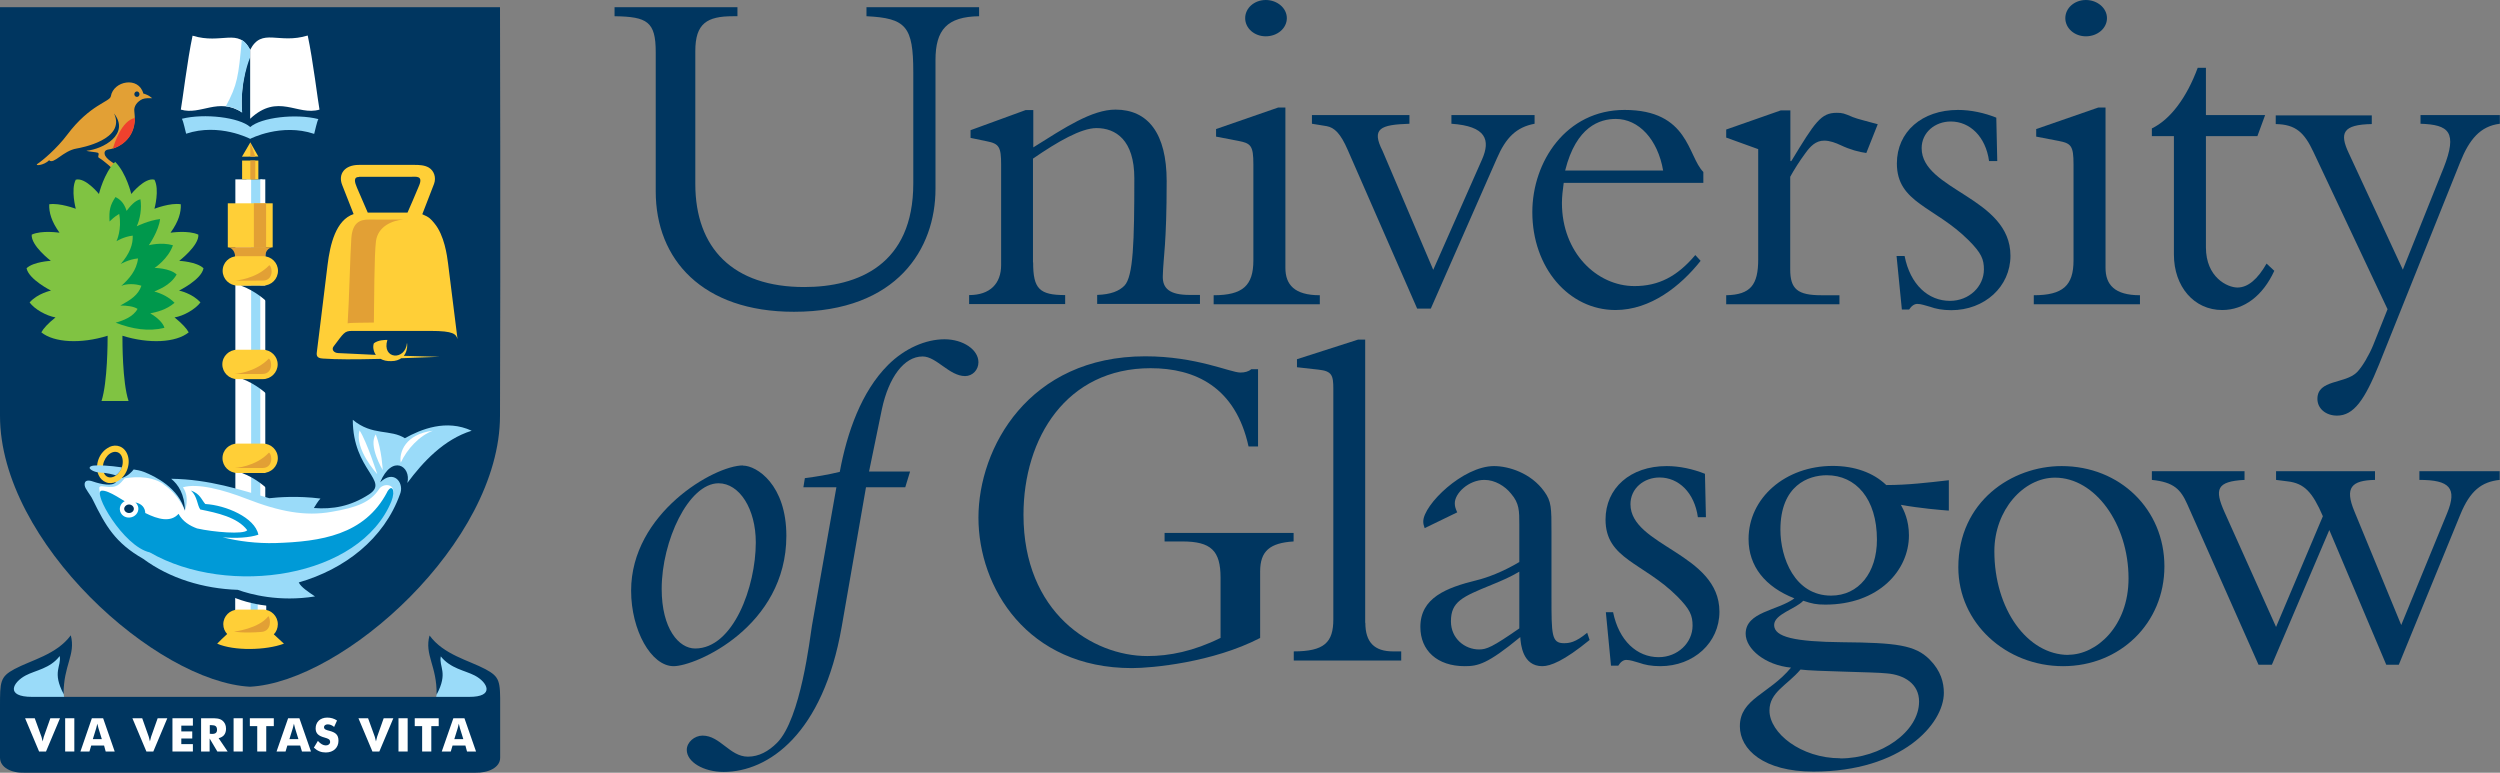 <svg width="220" height="68" viewBox="0 0 220 68" fill="none" xmlns="http://www.w3.org/2000/svg">
<rect x="0" y="0" width="220" height="68" fill="#808080" stroke="none"/>
<g clip-path="url(#clip0_11_1231)">
<path d="M0 36.588C0 47.733 13.775 60.009 22.014 60.433H21.986C30.225 60.009 44 47.719 44 36.588C44.057 21.469 44 0.636 44 0.636H0V36.588Z" fill="#003660"/>
<path d="M86.16 0.636V1.428C83.342 1.471 82.323 2.616 82.323 5.289V16.632C82.323 21.837 78.996 27.437 69.865 27.437C61.838 27.437 57.704 22.855 57.704 16.844V4.582C57.704 1.895 56.954 1.471 54.08 1.428V0.636H64.896V1.428H64.514C62.206 1.428 61.187 2.065 61.187 4.497V16.18C61.187 21.851 64.514 25.259 70.771 25.259C75.528 25.259 80.369 23.279 80.369 16.151V6.35C80.369 2.319 79.732 1.598 76.25 1.428V0.636H86.131H86.16Z" fill="#003660"/>
<path d="M90.916 23.11C90.916 25.415 91.468 25.967 93.734 25.967V26.759H85.282V25.967C87.136 25.967 88.099 24.948 88.099 23.322V14.497C88.099 12.941 87.929 12.644 86.839 12.432L85.409 12.135V11.456L90.251 9.688H90.93V12.969C93.748 11.201 96.098 9.646 98.165 9.646C101.024 9.646 102.667 11.739 102.667 15.939C102.667 21.526 102.369 22.615 102.327 24.27C102.284 25.401 102.95 25.953 104.677 25.953H105.597V26.744H96.551V25.953C97.768 25.91 98.476 25.613 98.943 25.146C99.736 24.34 99.821 21.271 99.821 15.685C99.821 12.319 98.179 11.272 96.494 11.272C95.149 11.272 93.096 12.446 90.902 13.959V23.081L90.916 23.11Z" fill="#003660"/>
<path d="M113.115 23.576C113.115 25.047 113.907 25.981 116.144 25.981V26.773H106.801V25.981C109.363 25.981 110.297 25.132 110.297 22.912V14.468C110.297 12.828 110.085 12.616 108.995 12.403L107.013 12.022V11.357L112.477 9.462H113.115V23.576ZM111.387 0C112.393 0 113.242 0.707 113.242 1.598C113.242 2.489 112.407 3.196 111.387 3.196C110.368 3.196 109.575 2.475 109.575 1.598C109.575 0.721 110.368 0 111.387 0Z" fill="#003660"/>
<path d="M124.709 27.155L118.607 13.21C117.97 11.739 117.432 11.23 116.753 11.102L115.45 10.89V10.127H124.03V10.89C121.467 10.975 120.66 11.3 121.665 13.28L126.125 23.746L130.414 14.044C131.179 12.319 130.797 11.102 127.725 10.89V10.127H135.044V10.89C133.444 11.187 132.51 12.107 131.717 13.959L125.912 27.155H124.695H124.709Z" fill="#003660"/>
<path d="M137.606 16.095C137.521 16.731 137.45 17.311 137.45 17.863C137.45 22.233 140.522 25.175 143.835 25.175C145.945 25.175 147.587 24.34 149.187 22.445L149.654 22.954C147.884 25.189 145.237 27.282 142.165 27.282C138.045 27.282 134.845 23.548 134.845 18.669C134.845 14.214 137.833 9.674 142.957 9.674C148.634 9.674 148.507 13.747 149.894 15.133V16.095H137.606ZM146.355 15.006C145.888 12.276 144.217 10.466 142.193 10.466C140.806 10.466 138.71 11.102 137.733 15.006H146.355Z" fill="#003660"/>
<path d="M157.539 23.704C157.539 25.429 158.176 25.981 160.272 25.981H161.871V26.773H151.905V25.981C154.057 25.938 154.722 25.062 154.722 22.827V13.125L151.905 12.107V11.399L156.704 9.716H157.553V14.171H157.638C159.734 10.72 160.243 9.928 161.631 9.928C162.14 9.928 162.268 9.971 163.061 10.31C163.485 10.48 164.236 10.65 165.241 10.933L164.236 13.464C163.598 13.379 162.806 13.167 161.999 12.785C161.546 12.573 161.036 12.375 160.526 12.375C159.776 12.375 159.309 12.884 158.884 13.464C158.332 14.214 157.879 14.935 157.539 15.557V23.704Z" fill="#003660"/>
<path d="M167.605 22.53C168.1 25.061 169.7 26.476 171.597 26.476C173.282 26.476 174.584 25.217 174.584 23.704C174.584 22.827 174.372 22.275 173.239 21.144C170.252 18.16 166.925 17.863 166.925 14.383C166.925 11.611 169.12 9.674 172.305 9.674C173.438 9.674 174.613 9.928 175.674 10.353L175.759 14.171H175.037C174.74 12.022 173.353 10.692 171.668 10.692C170.281 10.692 169.105 11.654 169.105 13.04C169.105 16.745 176.92 17.368 176.92 22.502C176.92 25.231 174.641 27.296 171.71 27.296C170.918 27.296 170.323 27.169 169.856 26.999C169.389 26.872 169.049 26.744 168.723 26.744C168.468 26.744 168.214 26.914 168.001 27.24H167.364L166.897 22.53H167.577H167.605Z" fill="#003660"/>
<path d="M185.287 23.576C185.287 25.047 186.08 25.981 188.317 25.981V26.773H178.973V25.981C181.535 25.981 182.47 25.132 182.47 22.912V14.468C182.47 12.828 182.257 12.616 181.167 12.403L179.185 12.022V11.357L184.65 9.462H185.287V23.576ZM183.56 0C184.565 0 185.414 0.707 185.414 1.598C185.414 2.489 184.579 3.196 183.56 3.196C182.54 3.196 181.748 2.475 181.748 1.598C181.748 0.721 182.54 0 183.56 0Z" fill="#003660"/>
<path d="M199.331 10.126L198.651 11.979H194.121V21.766C194.121 24.411 196.018 25.302 196.896 25.302C197.816 25.302 198.665 24.581 199.458 23.195L200.138 23.831C199.133 26.023 197.49 27.282 195.551 27.282C193.073 27.282 191.304 25.217 191.304 22.402V11.979H189.364V11.3C191.006 10.508 192.436 8.571 193.399 5.968H194.121V10.126H199.317H199.331Z" fill="#003660"/>
<path d="M215.031 14.794C216.291 11.597 215.498 10.975 213.006 10.89V10.127H219.986V10.89C218.259 11.102 217.296 12.276 216.503 14.256L209.354 32.077C208.094 35.188 207.131 36.574 205.659 36.574C204.654 36.574 203.932 35.938 203.932 35.103C203.932 33.378 206.367 33.802 207.414 32.755C207.882 32.289 208.505 31.2 208.844 30.365L210.104 27.211L203.592 13.393C202.785 11.668 202.035 10.947 200.265 10.918V10.155H208.717V10.918C206.154 10.961 205.857 11.71 206.692 13.478L211.449 23.732L215.017 14.822L215.031 14.794Z" fill="#003660"/>
<path d="M65.377 40.973C66.595 40.973 69.2 42.656 69.2 47.153C69.2 55.13 61.243 58.623 59.276 58.623C57.308 58.623 55.538 55.469 55.538 51.976C55.538 45.173 62.857 40.959 65.377 40.959V40.973ZM63.239 42.528C60.592 42.528 58.228 47.606 58.228 51.82C58.228 55.342 59.743 57.068 61.173 57.068C64.542 57.068 66.51 51.608 66.51 47.733C66.51 44.791 65.08 42.528 63.225 42.528H63.239Z" fill="#003660"/>
<path d="M70.7 42.868L70.828 42.076C71.833 41.948 72.852 41.779 73.9 41.524C74.537 38.073 75.797 34.467 78.147 32.119C79.619 30.648 81.474 29.856 83.116 29.856C84.758 29.856 86.103 30.775 86.103 31.878C86.103 32.543 85.593 33.095 84.928 33.095C83.54 33.095 82.408 31.369 81.191 31.369C79.548 31.369 78.203 33.222 77.609 35.994L76.476 41.496H80.086L79.662 42.882H76.207L74.07 55.158C72.427 64.577 67.628 67.929 63.678 67.929C61.909 67.929 60.436 67.052 60.436 65.992C60.436 65.313 61.116 64.733 61.824 64.733C63.381 64.733 64.216 66.586 65.816 66.586C66.779 66.586 67.628 66.119 68.378 65.369C70.474 63.262 71.281 56.091 71.45 55.073L73.602 42.882H70.7V42.868Z" fill="#003660"/>
<path d="M110.878 56.148C106.716 58.298 101.378 58.793 99.609 58.793C90.393 58.793 86.103 51.693 86.103 45.555C86.103 39.417 90.52 31.355 100.784 31.355C105.286 31.355 108.273 32.784 109.151 32.784C109.533 32.784 109.873 32.699 110.113 32.487H110.708V39.29H109.873C108.726 34.043 105.158 32.402 101.251 32.402C93.847 32.402 90.067 38.54 90.067 45.301C90.067 53.914 96.126 57.732 100.968 57.732C102.907 57.732 105.045 57.308 107.409 56.134V50.845C107.409 48.455 106.574 47.648 104.04 47.648H102.483V46.899H113.837V47.648C111.741 47.776 110.892 48.497 110.892 50.293V56.134L110.878 56.148Z" fill="#003660"/>
<path d="M120.15 54.804C120.15 56.53 120.957 57.322 122.585 57.322H123.307V58.128H113.851V57.322C116.54 57.322 117.333 56.53 117.333 54.507V34.212C117.333 33.024 117.206 32.656 116.031 32.529L114.134 32.317V31.61L119.513 29.884H120.136V54.804H120.15Z" fill="#003660"/>
<path d="M125.374 46.489C125.289 46.234 125.247 46.107 125.247 45.895C125.247 44.424 128.744 41.015 131.476 41.015C132.736 41.015 134.718 41.609 135.893 43.25C136.53 44.127 136.53 44.678 136.53 46.856V52.485C136.53 55.851 136.53 56.601 137.62 56.601C138.073 56.601 138.625 56.558 139.673 55.681L139.885 56.318C137.62 58.171 136.431 58.623 135.723 58.623C133.996 58.623 133.826 56.728 133.784 56.063C130.882 58.454 130.046 58.623 128.9 58.623C126.465 58.623 124.992 57.237 124.992 55.172C124.992 52.612 127.257 51.721 129.961 51.057C130.839 50.845 132.226 50.335 133.699 49.459V46.135C133.699 44.961 133.699 44.282 132.977 43.448C132.439 42.769 131.547 42.231 130.627 42.231C129.239 42.231 128.022 43.405 128.022 44.282C128.022 44.537 128.064 44.706 128.234 45.088L125.374 46.474V46.489ZM133.699 50.307C132.906 50.774 132.226 51.071 131.221 51.481C128.659 52.528 127.682 52.952 127.682 54.677C127.682 56.191 128.9 57.152 130.16 57.152C130.825 57.152 131.335 56.94 133.699 55.3V50.293V50.307Z" fill="#003660"/>
<path d="M141.952 53.871C142.462 56.389 144.062 57.831 145.959 57.831C147.644 57.831 148.946 56.558 148.946 55.059C148.946 54.168 148.734 53.631 147.601 52.485C144.614 49.501 141.287 49.204 141.287 45.725C141.287 42.953 143.467 41.015 146.667 41.015C147.799 41.015 148.974 41.27 150.036 41.694L150.121 45.513H149.413C149.116 43.363 147.729 42.019 146.044 42.019C144.656 42.019 143.481 42.981 143.481 44.367C143.481 48.058 151.31 48.695 151.31 53.829C151.31 56.558 149.045 58.623 146.1 58.623C145.308 58.623 144.713 58.496 144.246 58.326C143.793 58.199 143.453 58.072 143.113 58.072C142.859 58.072 142.618 58.241 142.406 58.581H141.768L141.315 53.871H141.981H141.952Z" fill="#003660"/>
<path d="M171.484 44.933C170.847 44.89 168.879 44.721 167.279 44.424C167.534 44.89 167.987 45.767 167.987 47.111C167.987 50.222 165.297 53.206 160.626 53.206C159.833 53.206 159.45 53.122 158.686 52.867C158.021 53.588 156.124 54.041 156.124 55.003C156.124 56.063 157.936 56.474 162.14 56.516C166.897 56.558 168.539 56.77 169.799 58.029C170.804 59.033 171.059 60.08 171.059 60.971C171.059 63.701 167.364 67.901 159.578 67.901C155.203 67.901 153.108 65.963 153.108 63.913C153.108 61.48 155.671 61.098 157.61 58.751C155.345 58.538 153.618 57.11 153.618 55.766C153.618 53.829 156.435 53.744 157.907 52.655C155.345 51.651 153.873 49.84 153.873 47.436C153.873 43.816 157.115 41.001 161.277 41.001C163.216 41.001 164.858 41.595 165.991 42.684C167.874 42.684 169.644 42.472 171.498 42.26V44.904L171.484 44.933ZM161.942 66.741C165.524 66.741 168.879 64.394 168.879 61.735C168.879 60.179 167.577 59.387 166.062 59.26C164.972 59.132 159.677 59.09 158.445 58.92C157.27 60.306 155.713 60.9 155.713 62.527C155.713 64.507 158.488 66.727 161.942 66.727V66.741ZM160.753 41.821C159.153 41.821 156.676 42.698 156.676 46.616C156.676 49.091 157.936 52.414 161.135 52.414C163.57 52.414 165.17 50.392 165.17 47.493C165.17 43.886 163.315 41.821 160.753 41.821Z" fill="#003660"/>
<path d="M181.422 41.015C186.561 41.015 190.468 44.834 190.468 49.84C190.468 54.847 186.561 58.623 181.549 58.623C176.538 58.623 172.333 54.847 172.333 49.925C172.333 44.127 177.048 41.015 181.422 41.015ZM182.017 57.619C184.494 57.619 187.311 55.102 187.311 50.901C187.311 46.107 184.367 42.033 180.842 42.033C178.067 42.033 175.504 44.89 175.504 48.511C175.504 53.602 178.407 57.633 182.031 57.633L182.017 57.619Z" fill="#003660"/>
<path d="M209.991 58.496L204.979 46.644L199.925 58.496H198.75L192.479 44.367C191.898 43.066 191.304 42.429 189.364 42.231V41.468H197.519V42.231C195.041 42.359 194.871 43.066 195.749 45.046L200.293 55.172L204.413 45.428C203.493 43.292 202.771 42.529 201.299 42.359L200.293 42.231V41.468H209V42.231C206.933 42.274 206.31 42.896 207.188 45.004L211.308 55.003L215.342 45.173C216.263 42.939 215.555 42.231 212.907 42.231V41.468H219.972V42.231C218.372 42.401 217.367 43.193 216.517 45.258L211.095 58.496H209.963H209.991Z" fill="#003660"/>
<path d="M23.09 15.784H21.689V54.508H23.09V15.784Z" fill="#9ADBF9"/>
<path d="M30.99 29.121H37.898C39.937 29.121 40.121 29.403 40.263 29.842C40.178 29.163 39.739 25.684 39.427 23.166C39.342 22.516 39.116 20.705 38.21 19.631C37.927 19.291 37.785 19.107 37.162 18.853C37.205 18.711 37.771 17.311 38.196 16.18C38.408 15.6 38.182 15.02 37.743 14.751C37.361 14.525 36.865 14.511 36.511 14.511C34.147 14.511 32.321 14.511 31.584 14.511C30.324 14.511 29.73 15.317 30.112 16.279C30.409 17.014 30.891 18.273 31.117 18.838C29.56 19.362 29.05 21.483 28.824 23.322C28.442 26.419 27.946 30.549 27.904 30.804C27.847 31.2 27.776 31.525 28.427 31.553C29.659 31.638 31.089 31.638 33.496 31.581C33.722 31.709 34.034 31.794 34.43 31.779C34.826 31.779 35.109 31.666 35.308 31.525C36.299 31.497 37.417 31.44 38.691 31.398C37.573 31.369 36.511 31.341 35.534 31.313C35.888 30.874 35.846 30.28 35.817 30.167C35.676 31.779 33.566 31.624 34.09 29.913C33.864 29.913 33.283 29.913 32.901 30.21C32.802 30.464 32.83 30.874 33.071 31.228C31.712 31.171 30.579 31.115 29.772 31.072C29.362 31.058 29.149 30.747 29.362 30.478C30.239 29.333 30.296 29.121 30.962 29.121M31.613 15.557C32.858 15.557 34.883 15.557 36.185 15.557C36.596 15.557 37.261 15.43 36.879 16.335C36.553 17.127 36.072 18.23 35.86 18.711C35.166 18.711 32.363 18.711 32.363 18.711C32.136 18.188 31.825 17.453 31.415 16.519C31.202 16.024 31.089 15.572 31.599 15.572L31.613 15.557Z" fill="#FFCF37"/>
<path d="M22.057 54.338C22.057 54.79 21.759 55.158 21.377 55.158C20.995 55.158 20.698 54.79 20.698 54.338V50.491C20.698 50.038 21.009 49.67 21.377 49.67C21.745 49.67 22.057 50.038 22.057 50.491V54.338Z" fill="white"/>
<path d="M12.571 8.712C12.784 8.627 13.095 8.641 13.393 8.641C13.081 8.373 12.784 8.274 12.614 8.231C12.203 6.69 9.981 7.114 9.754 8.472C9.669 8.967 7.928 9.179 5.918 11.852C4.997 13.082 3.723 14.143 3.327 14.398C2.945 14.638 3.879 14.567 4.318 14.101C4.728 14.511 5.535 13.266 6.753 13.068C7.078 13.011 11.113 12.29 10.037 9.985C11.453 11.809 9.089 13.125 7.602 13.266C7.73 13.337 8.508 13.393 8.593 13.436C8.82 13.521 8.523 13.789 8.707 13.888C9.145 14.129 10.009 14.935 10.009 14.935C10.009 14.935 10.505 14.765 10.278 14.553C9.613 14.115 9.429 13.987 9.259 13.704C9.259 13.69 9.032 13.28 9.471 13.167C10.108 13.111 12.175 12.389 11.821 9.787C11.764 9.377 12.048 8.938 12.557 8.712" fill="#E2A035"/>
<path d="M12.274 8.288C12.274 8.429 12.175 8.528 12.048 8.528C11.92 8.528 11.821 8.415 11.821 8.288C11.821 8.161 11.92 8.047 12.048 8.047C12.175 8.047 12.274 8.161 12.274 8.288Z" fill="#003660"/>
<path d="M23.43 49.529H22.679V54.974H23.43V49.529Z" fill="white"/>
<path d="M24.095 55.823C24.322 55.596 24.449 55.271 24.449 54.932C24.449 54.224 23.869 53.645 23.161 53.645H20.953C20.23 53.645 19.65 54.224 19.65 54.932C19.65 55.271 19.777 55.568 19.99 55.794C19.721 56.035 19.254 56.487 19.112 56.643C20.599 57.293 23.402 57.237 24.987 56.643C24.846 56.516 24.336 56.049 24.095 55.823Z" fill="#FFCF37"/>
<path d="M22.014 11.173C21.051 10.324 17.979 9.957 16.012 10.451C16.139 10.692 16.295 11.456 16.38 11.767C19.296 10.791 22.014 12.219 22.014 12.219C22.014 12.219 22.014 12.205 22.014 12.191V12.219C22.014 12.219 24.732 10.805 27.648 11.781C27.733 11.47 27.889 10.706 28.017 10.48C26.035 9.971 22.963 10.338 22.014 11.187" fill="#9ADBF9"/>
<path d="M23.345 15.784H22.906V45.781H23.345V15.784Z" fill="white"/>
<path d="M22.099 15.784H20.712V43.617H22.099V15.784Z" fill="white"/>
<path d="M23.43 26.504C23.515 26.179 23.557 25.373 23.43 25.118C22.779 25.118 21.759 25.118 21.165 25.118C22.524 25.613 23.43 26.504 23.43 26.504Z" fill="#003660"/>
<path d="M18.56 51.283C19.338 51.396 23.515 51.594 23.515 51.594L24.194 53.362C24.194 53.362 20.542 53.263 18.56 51.283Z" fill="#003660"/>
<path d="M35.661 38.583C34.359 37.734 32.773 38.385 31.046 36.942C31.046 41.411 34.317 42.302 32.476 43.504C30.848 44.565 29.263 44.834 27.62 44.706C27.762 44.48 28.003 44.07 28.201 43.872C26.191 43.617 24.435 43.759 23.699 43.844C21.193 43.108 18.404 42.175 15.063 42.132C15.672 42.627 16.266 43.49 16.266 44.961C15.757 42.967 13.676 41.92 12.656 41.524C12.345 41.411 12.062 41.355 11.764 41.312C11.609 41.51 11.297 41.864 10.745 42.062C10.434 41.892 10.179 42.189 10.221 42.288C10.236 42.33 10.221 42.387 10.193 42.429C9.896 42.811 8.919 42.627 8.183 42.373C7.348 42.076 7.376 42.656 7.532 42.953C7.801 43.419 8.055 43.716 8.169 43.985C9.287 46.262 10.122 47.761 12.6 49.176C14.95 50.915 17.923 51.806 20.924 51.905C22.028 52.301 24.548 52.994 27.72 52.485C27.111 52.075 26.488 51.665 26.29 51.255C30.31 50.095 33.793 47.45 35.209 43.462C35.223 43.419 35.237 43.377 35.251 43.335C35.506 42.458 34.656 41.298 33.453 42.444C34.501 39.94 36.214 41.029 35.846 42.5C37.219 40.647 39.059 38.667 41.508 37.904C39.272 36.871 37.063 37.762 35.619 38.568" fill="#9ADBF9"/>
<path d="M23.487 34.693C23.586 34.368 23.614 33.562 23.487 33.307C22.835 33.307 21.816 33.307 21.236 33.307C22.581 33.802 23.487 34.693 23.487 34.693Z" fill="#003660"/>
<path d="M24.435 32.062C24.435 32.784 23.84 33.364 23.118 33.364H20.881C20.16 33.364 19.565 32.784 19.565 32.062C19.565 31.341 20.16 30.775 20.881 30.775H23.118C23.84 30.775 24.435 31.355 24.435 32.062Z" fill="#FFCF37"/>
<path d="M23.076 32.911C21.759 32.911 20.641 32.911 20.641 32.911C20.641 32.911 22.481 32.798 23.656 31.553C23.968 31.751 24.024 32.911 23.076 32.911Z" fill="#E2A035"/>
<path d="M23.501 42.995C23.586 42.67 23.628 41.864 23.501 41.609C22.849 41.609 21.83 41.609 21.25 41.609C22.609 42.104 23.501 43.009 23.501 43.009" fill="#003660"/>
<path d="M24.449 40.322C24.449 41.044 23.855 41.623 23.133 41.623H20.896C20.174 41.623 19.579 41.044 19.579 40.322C19.579 39.601 20.16 39.035 20.896 39.035H23.133C23.855 39.035 24.449 39.601 24.449 40.322Z" fill="#FFCF37"/>
<path d="M23.09 41.185C21.773 41.185 20.655 41.185 20.655 41.185C20.655 41.185 22.495 41.086 23.671 39.827C23.982 40.039 24.039 41.185 23.09 41.185Z" fill="#E2A035"/>
<path d="M23.996 17.891H20.046V21.766H23.996V17.891Z" fill="#FFCF37"/>
<path d="M23.982 21.752C23.317 21.907 23.359 22.473 23.331 22.685C23.331 22.685 21.745 22.685 20.698 22.685C20.698 22.629 20.726 21.851 20.032 21.752C20.032 21.752 23.727 21.752 23.982 21.752Z" fill="#E2A035"/>
<path d="M23.416 17.891H22.34V21.809H23.416V17.891Z" fill="#E2A035"/>
<path d="M9.627 39.346C9.216 39.53 8.862 39.912 8.678 40.392C8.494 40.873 8.494 41.397 8.678 41.807C8.806 42.104 9.046 42.33 9.33 42.443C9.613 42.556 9.938 42.528 10.236 42.401C10.646 42.217 11 41.835 11.184 41.354C11.524 40.477 11.227 39.558 10.547 39.289C10.264 39.176 9.938 39.19 9.627 39.332M9.499 41.977C9.301 41.906 9.188 41.736 9.146 41.609C9.018 41.326 9.018 40.944 9.16 40.59C9.301 40.237 9.542 39.954 9.839 39.827C9.967 39.77 10.151 39.728 10.349 39.798C10.646 39.912 10.802 40.237 10.802 40.633C10.802 40.817 10.774 41.001 10.689 41.184C10.547 41.538 10.306 41.821 10.009 41.948C9.882 42.005 9.698 42.047 9.485 41.977H9.499Z" fill="#FFCF37"/>
<path d="M10.207 41.835C9.981 41.765 9.443 41.609 8.777 41.581C8.31 41.567 7.857 41.298 7.886 41.157C7.914 41.057 8.027 41.001 8.225 40.973C8.678 40.916 9.655 40.973 10.717 41.128C10.632 41.383 10.49 41.623 10.207 41.821" fill="#9ADBF9"/>
<path d="M11.878 10.381C11.864 12.347 10.349 12.969 9.924 13.082C10.066 12.644 10.689 10.607 11.878 10.381Z" fill="#EF412D"/>
<path d="M24.463 23.831C24.463 24.552 23.883 25.132 23.147 25.132H20.91C20.188 25.132 19.593 24.552 19.593 23.831C19.593 23.11 20.174 22.544 20.91 22.544H23.147C23.883 22.544 24.463 23.124 24.463 23.831Z" fill="#FFCF37"/>
<path d="M23.118 24.694C21.802 24.708 20.683 24.694 20.683 24.694C20.683 24.694 22.524 24.581 23.699 23.336C24.01 23.548 24.067 24.694 23.118 24.694Z" fill="#E2A035"/>
<path d="M14.369 42.613C15.799 43.561 16.267 44.961 16.267 44.961C16.267 44.961 16.734 43.787 16.097 42.882C17.385 42.5 19.636 43.094 21.674 43.886C24.647 45.046 26.884 45.442 29.149 45.046C31.415 44.664 32.604 44.183 33.34 43.066C33.722 42.457 34.869 42.585 34.557 43.49C34.232 44.395 32.83 46.983 30.169 47.705C27.507 48.412 23.133 49.6 16.649 47.987C14.907 47.549 10.844 46.474 9.174 44.338C8.834 43.914 8.749 43.108 8.735 42.981C8.721 42.825 8.82 42.74 9.188 42.811C10.335 43.009 10.547 42.571 10.972 42.09C11.439 42.033 13.081 41.736 14.384 42.599" fill="white"/>
<path d="M34.062 43.321C32.08 47.083 28.243 47.662 24.237 47.79C22.609 47.832 20.981 47.634 19.593 47.281C20.768 47.394 21.986 47.309 22.736 47.054C22.439 45.541 19.862 44.452 18.064 44.353C17.724 43.971 17.625 43.462 16.804 43.165C17.385 43.702 17.342 44.452 17.625 44.834C19.098 45.131 20.896 45.513 21.759 46.658C21.448 47.054 18.786 46.828 17.342 46.503C16.719 46.276 16.068 45.895 15.714 45.216C15.021 45.993 13.916 45.711 12.784 45.145C12.77 44.706 12.501 44.325 11.906 44.212C12.033 44.41 12.062 44.608 12.062 44.763C10.787 44.028 9.57 43.123 8.947 43.179C8.084 43.25 10.844 48.087 13.18 48.61C20.117 52.598 31.697 50.845 34.444 44.112C34.826 43.137 34.486 42.514 34.047 43.335L34.062 43.321Z" fill="#009AD7"/>
<path d="M12.175 44.692C12.217 45.116 11.878 45.498 11.439 45.541C10.986 45.597 10.589 45.286 10.547 44.862C10.505 44.437 10.83 44.056 11.283 44.013C11.736 43.971 12.133 44.282 12.175 44.706" fill="white"/>
<path d="M11.779 44.777C11.779 44.989 11.58 45.145 11.354 45.145C11.127 45.145 10.929 44.975 10.929 44.777C10.929 44.579 11.127 44.395 11.354 44.395C11.58 44.395 11.779 44.565 11.779 44.777Z" fill="#003660"/>
<path d="M31.641 37.875C31.16 39.516 33.198 41.722 33.198 41.722C33.198 41.722 32.278 38.851 31.641 37.875Z" fill="white"/>
<path d="M33.071 38.229C32.377 39.191 33.679 41.369 33.679 41.369C33.679 41.369 33.609 39.615 33.071 38.229Z" fill="white"/>
<path d="M35.265 40.718C35.817 39.516 36.921 38.328 38.096 37.903C35.661 38.2 35.109 39.813 35.265 40.718Z" fill="white"/>
<path d="M22.014 4.384C20.981 2.404 19.523 3.932 16.946 3.14C16.493 5.247 16.04 8.995 15.913 9.645C17.668 10.169 19.211 8.528 21.306 9.9C21.08 7.185 21.958 4.936 21.958 4.936C21.958 4.936 21.986 4.611 22.014 4.398" fill="white"/>
<path d="M22.014 4.37C21.816 4.016 21.618 3.719 21.278 3.521C20.981 6.746 20.896 7.453 19.877 9.348C20.514 9.433 20.981 9.66 21.306 9.9C21.08 7.185 22.014 5.049 22.014 5.049C22.014 5.049 22.014 4.483 22.014 4.37Z" fill="#9ADBF9"/>
<path d="M27.082 3.125C24.506 3.917 23.048 2.39 22.014 4.384C22.014 5.063 22.014 10.07 22.014 10.452C24.477 8.146 26.176 10.225 28.116 9.645C27.988 8.995 27.535 5.247 27.082 3.14" fill="white"/>
<path d="M22.736 14.129H21.306V15.784H22.736V14.129Z" fill="#FFCF37"/>
<path d="M22.028 12.531L22.736 13.775L21.292 13.79L22.028 12.531Z" fill="#FFCF37"/>
<path d="M15.757 25.571C15.757 25.571 17.725 24.609 17.909 23.605C17.3 23.025 15.771 22.954 15.771 22.954C15.771 22.954 17.526 21.611 17.456 20.649C16.578 20.239 15.007 20.479 15.007 20.479C15.729 19.475 15.941 18.683 15.912 17.976C14.992 17.82 13.591 18.372 13.591 18.372C13.591 18.372 14.058 16.689 13.591 15.812C12.741 15.586 11.552 17.071 11.552 17.071C11.552 17.071 11.127 15.232 10.136 14.242C9.145 15.218 8.707 17.071 8.707 17.071C8.707 17.071 7.517 15.586 6.668 15.812C6.215 16.689 6.668 18.372 6.668 18.372C6.668 18.372 5.252 17.834 4.332 17.976C4.304 18.683 4.516 19.475 5.238 20.479C5.238 20.479 3.667 20.239 2.789 20.649C2.718 21.625 4.474 22.954 4.474 22.954C4.474 22.954 2.945 23.025 2.336 23.605C2.534 24.595 4.488 25.571 4.488 25.571C4.488 25.571 3.313 25.811 2.605 26.617C3.058 27.226 4.077 27.791 4.884 27.933C4.191 28.484 3.808 28.923 3.638 29.248C4.757 30.153 7.121 30.28 9.471 29.545C9.471 29.998 9.471 33.618 8.933 35.287H11.312C10.759 33.618 10.774 29.998 10.774 29.545C13.124 30.28 15.488 30.153 16.606 29.248C16.436 28.923 16.04 28.484 15.36 27.933C16.153 27.805 17.172 27.226 17.64 26.617C16.932 25.811 15.757 25.571 15.757 25.571Z" fill="#80C342"/>
<path d="M13.605 25.641C13.832 25.514 14.964 25.175 15.544 24.156C14.964 23.591 13.605 23.576 13.605 23.576C13.605 23.576 14.808 22.784 15.219 21.582C14.185 21.285 13.095 21.582 13.095 21.582C13.095 21.582 13.973 20.323 14.086 19.277C13.095 19.39 12.034 19.913 12.034 19.913C12.331 19.263 12.487 18.343 12.359 17.537C11.864 17.636 11.411 18.202 11.142 18.556C10.887 17.75 10.462 17.495 10.165 17.339C9.683 18.047 9.584 18.513 9.641 19.489C9.811 19.334 10.066 19.065 10.49 18.824C10.745 20.21 10.25 21.229 10.25 21.229C10.25 21.229 10.858 20.833 11.68 20.734C11.708 21.497 11.439 22.289 10.618 23.237C10.618 23.237 11.326 22.813 12.147 22.742C12.019 23.817 11.354 24.538 10.675 25.16C11.127 24.948 11.906 24.962 12.444 25.146C12.161 25.967 11.524 26.377 10.589 26.886C11.17 26.886 11.765 26.957 12.104 27.183C11.722 27.89 10.816 28.215 10.179 28.399C11.651 28.965 13.067 29.191 14.469 28.852C14.37 28.442 13.846 27.933 13.223 27.579C13.789 27.452 14.624 27.282 15.36 26.645C14.879 26.165 14.299 25.854 13.591 25.655" fill="#00984C"/>
<path d="M5.734 57.294C6.073 58.411 5.181 60.561 5.804 61.791C5.266 61.777 1.84 62.4 1.331 61.961C0.835 61.523 -0.51 60.575 0.835 59.84C2.166 59.118 5.55 57.817 5.734 57.294Z" fill="#9ADBF9"/>
<path d="M38.465 57.181C38.861 60.745 38.252 61.141 38.295 62.159C38.634 62.244 41.352 62.81 42.315 62.3C43.278 61.777 43.943 60.518 43.504 60.009C43.066 59.486 40.843 58.086 39.951 57.93C39.059 57.775 38.705 57.449 38.465 57.181Z" fill="#9ADBF9"/>
<path d="M42.726 58.892C41.239 58.1 39.045 57.619 37.799 55.922C37.332 57.633 38.465 58.609 38.422 61.127C39.47 59.175 38.606 58.694 38.79 57.761C39.64 58.835 40.9 58.991 41.777 59.444C42.91 60.038 43.589 61.339 41.268 61.325C36.709 61.325 7.489 61.325 2.831 61.325C0.425 61.325 1.133 60.038 2.251 59.444C3.129 58.977 4.417 58.835 5.252 57.732C5.422 58.651 4.559 59.132 5.606 61.084C5.564 58.567 6.682 57.633 6.229 55.908C4.983 57.605 2.746 58.086 1.274 58.878C0 59.557 0 60.009 0 62.173C0 63.616 0 65.44 0 66.671C0 67.533 0.991 68.043 2.18 68H41.806C42.995 68.028 44.014 67.533 44.014 66.685C44.014 65.454 44.014 63.616 44.014 62.159C44.028 59.938 43.986 59.571 42.726 58.892Z" fill="#003660"/>
<path d="M2.208 63.206H3.058L3.653 64.846C3.653 64.846 3.695 65.016 3.752 65.242C3.808 65.016 3.837 64.889 3.851 64.846L4.431 63.206H5.281L4.049 66.133H3.44L2.208 63.206Z" fill="white"/>
<path d="M6.541 63.206H5.734V66.133H6.541V63.206Z" fill="white"/>
<path d="M8.07 63.206H9.075L10.094 66.133H9.301L9.16 65.61H8.027L7.871 66.133H7.079L8.084 63.206M8.961 65.044L8.664 64.082C8.664 64.082 8.622 63.899 8.565 63.686C8.508 63.899 8.48 64.04 8.466 64.082L8.169 65.044H8.961Z" fill="white"/>
<path d="M11.665 63.206H12.515L13.095 64.846C13.095 64.846 13.138 65.016 13.194 65.242C13.251 65.016 13.279 64.889 13.293 64.846L13.874 63.206H14.723L13.492 66.133H12.883L11.651 63.206" fill="white"/>
<path d="M15.176 63.206H16.974V63.856H15.955V64.365H16.918V64.988H15.955V65.483H16.974V66.133H15.176V63.206Z" fill="white"/>
<path d="M17.696 63.206H18.588C18.999 63.206 19.31 63.206 19.565 63.404C19.777 63.573 19.891 63.814 19.891 64.125C19.891 64.577 19.664 64.86 19.239 64.959L20.032 66.133H19.126L18.447 64.988V66.133H17.696V63.206ZM18.602 64.592C18.942 64.592 19.098 64.493 19.098 64.224C19.098 63.913 18.942 63.814 18.616 63.814H18.461V64.577H18.616L18.602 64.592Z" fill="white"/>
<path d="M21.363 63.206H20.556V66.133H21.363V63.206Z" fill="white"/>
<path d="M22.637 63.899H21.986V63.206H24.095V63.899H23.43V66.133H22.637V63.899Z" fill="white"/>
<path d="M25.355 63.206H26.346L27.366 66.133H26.573L26.417 65.61H25.285L25.129 66.133H24.336L25.355 63.206ZM26.261 65.044L25.964 64.082C25.964 64.082 25.922 63.899 25.865 63.686C25.808 63.899 25.78 64.04 25.766 64.082L25.468 65.044H26.261Z" fill="white"/>
<path d="M28.682 65.596C28.895 65.596 29.05 65.468 29.05 65.299C29.05 65.058 28.895 65.002 28.555 64.903C28.031 64.761 27.776 64.549 27.776 64.097C27.776 63.545 28.172 63.149 28.795 63.149C29.121 63.149 29.404 63.234 29.659 63.404L29.404 63.969C29.22 63.814 29.022 63.743 28.838 63.743C28.64 63.743 28.512 63.856 28.512 63.983C28.512 64.195 28.71 64.238 28.979 64.309C29.503 64.45 29.786 64.634 29.786 65.186C29.786 65.794 29.348 66.218 28.668 66.218C28.257 66.218 27.946 66.091 27.62 65.794L27.974 65.2C28.215 65.468 28.442 65.596 28.668 65.596" fill="white"/>
<path d="M31.542 63.206H32.391L32.986 64.846C32.986 64.846 33.028 65.016 33.085 65.242C33.142 65.016 33.17 64.889 33.184 64.846L33.764 63.206H34.614L33.382 66.133H32.773L31.542 63.206Z" fill="white"/>
<path d="M35.874 63.206H35.067V66.133H35.874V63.206Z" fill="white"/>
<path d="M37.148 63.899H36.497V63.206H38.606V63.899H37.955V66.133H37.148V63.899Z" fill="white"/>
<path d="M39.866 63.206H40.871L41.891 66.133H41.098L40.956 65.61H39.824L39.668 66.133H38.875L39.895 63.206M40.772 65.044L40.475 64.082C40.475 64.082 40.432 63.899 40.376 63.686C40.319 63.899 40.291 64.04 40.277 64.082L39.98 65.044H40.772Z" fill="white"/>
<path d="M23.614 54.21C23.812 54.437 23.939 55.526 23.005 55.611C21.377 55.738 20.598 55.582 20.598 55.582C20.598 55.582 22.779 55.328 23.614 54.225" fill="#E2A035"/>
<path d="M30.919 20.946C31.018 19.616 31.641 19.305 32.505 19.319C32.986 19.319 33.722 19.333 35.492 19.319C34.501 19.404 33.255 19.927 33.085 21.229C32.929 22.431 32.929 26.603 32.901 28.385C32.023 28.413 30.848 28.385 30.593 28.456C30.721 26.603 30.82 22.261 30.919 20.946Z" fill="#E2A035"/>
<path d="M22.467 14.129H22.028V15.784H22.467V14.129Z" fill="#E2A035"/>
<path d="M22.467 13.79L22.028 12.531V13.775L22.467 13.79Z" fill="#E2A035"/>
</g>
<defs>
<clipPath id="clip0_11_1231">
<rect width="220" height="68" fill="white"/>
</clipPath>
</defs>
</svg>
